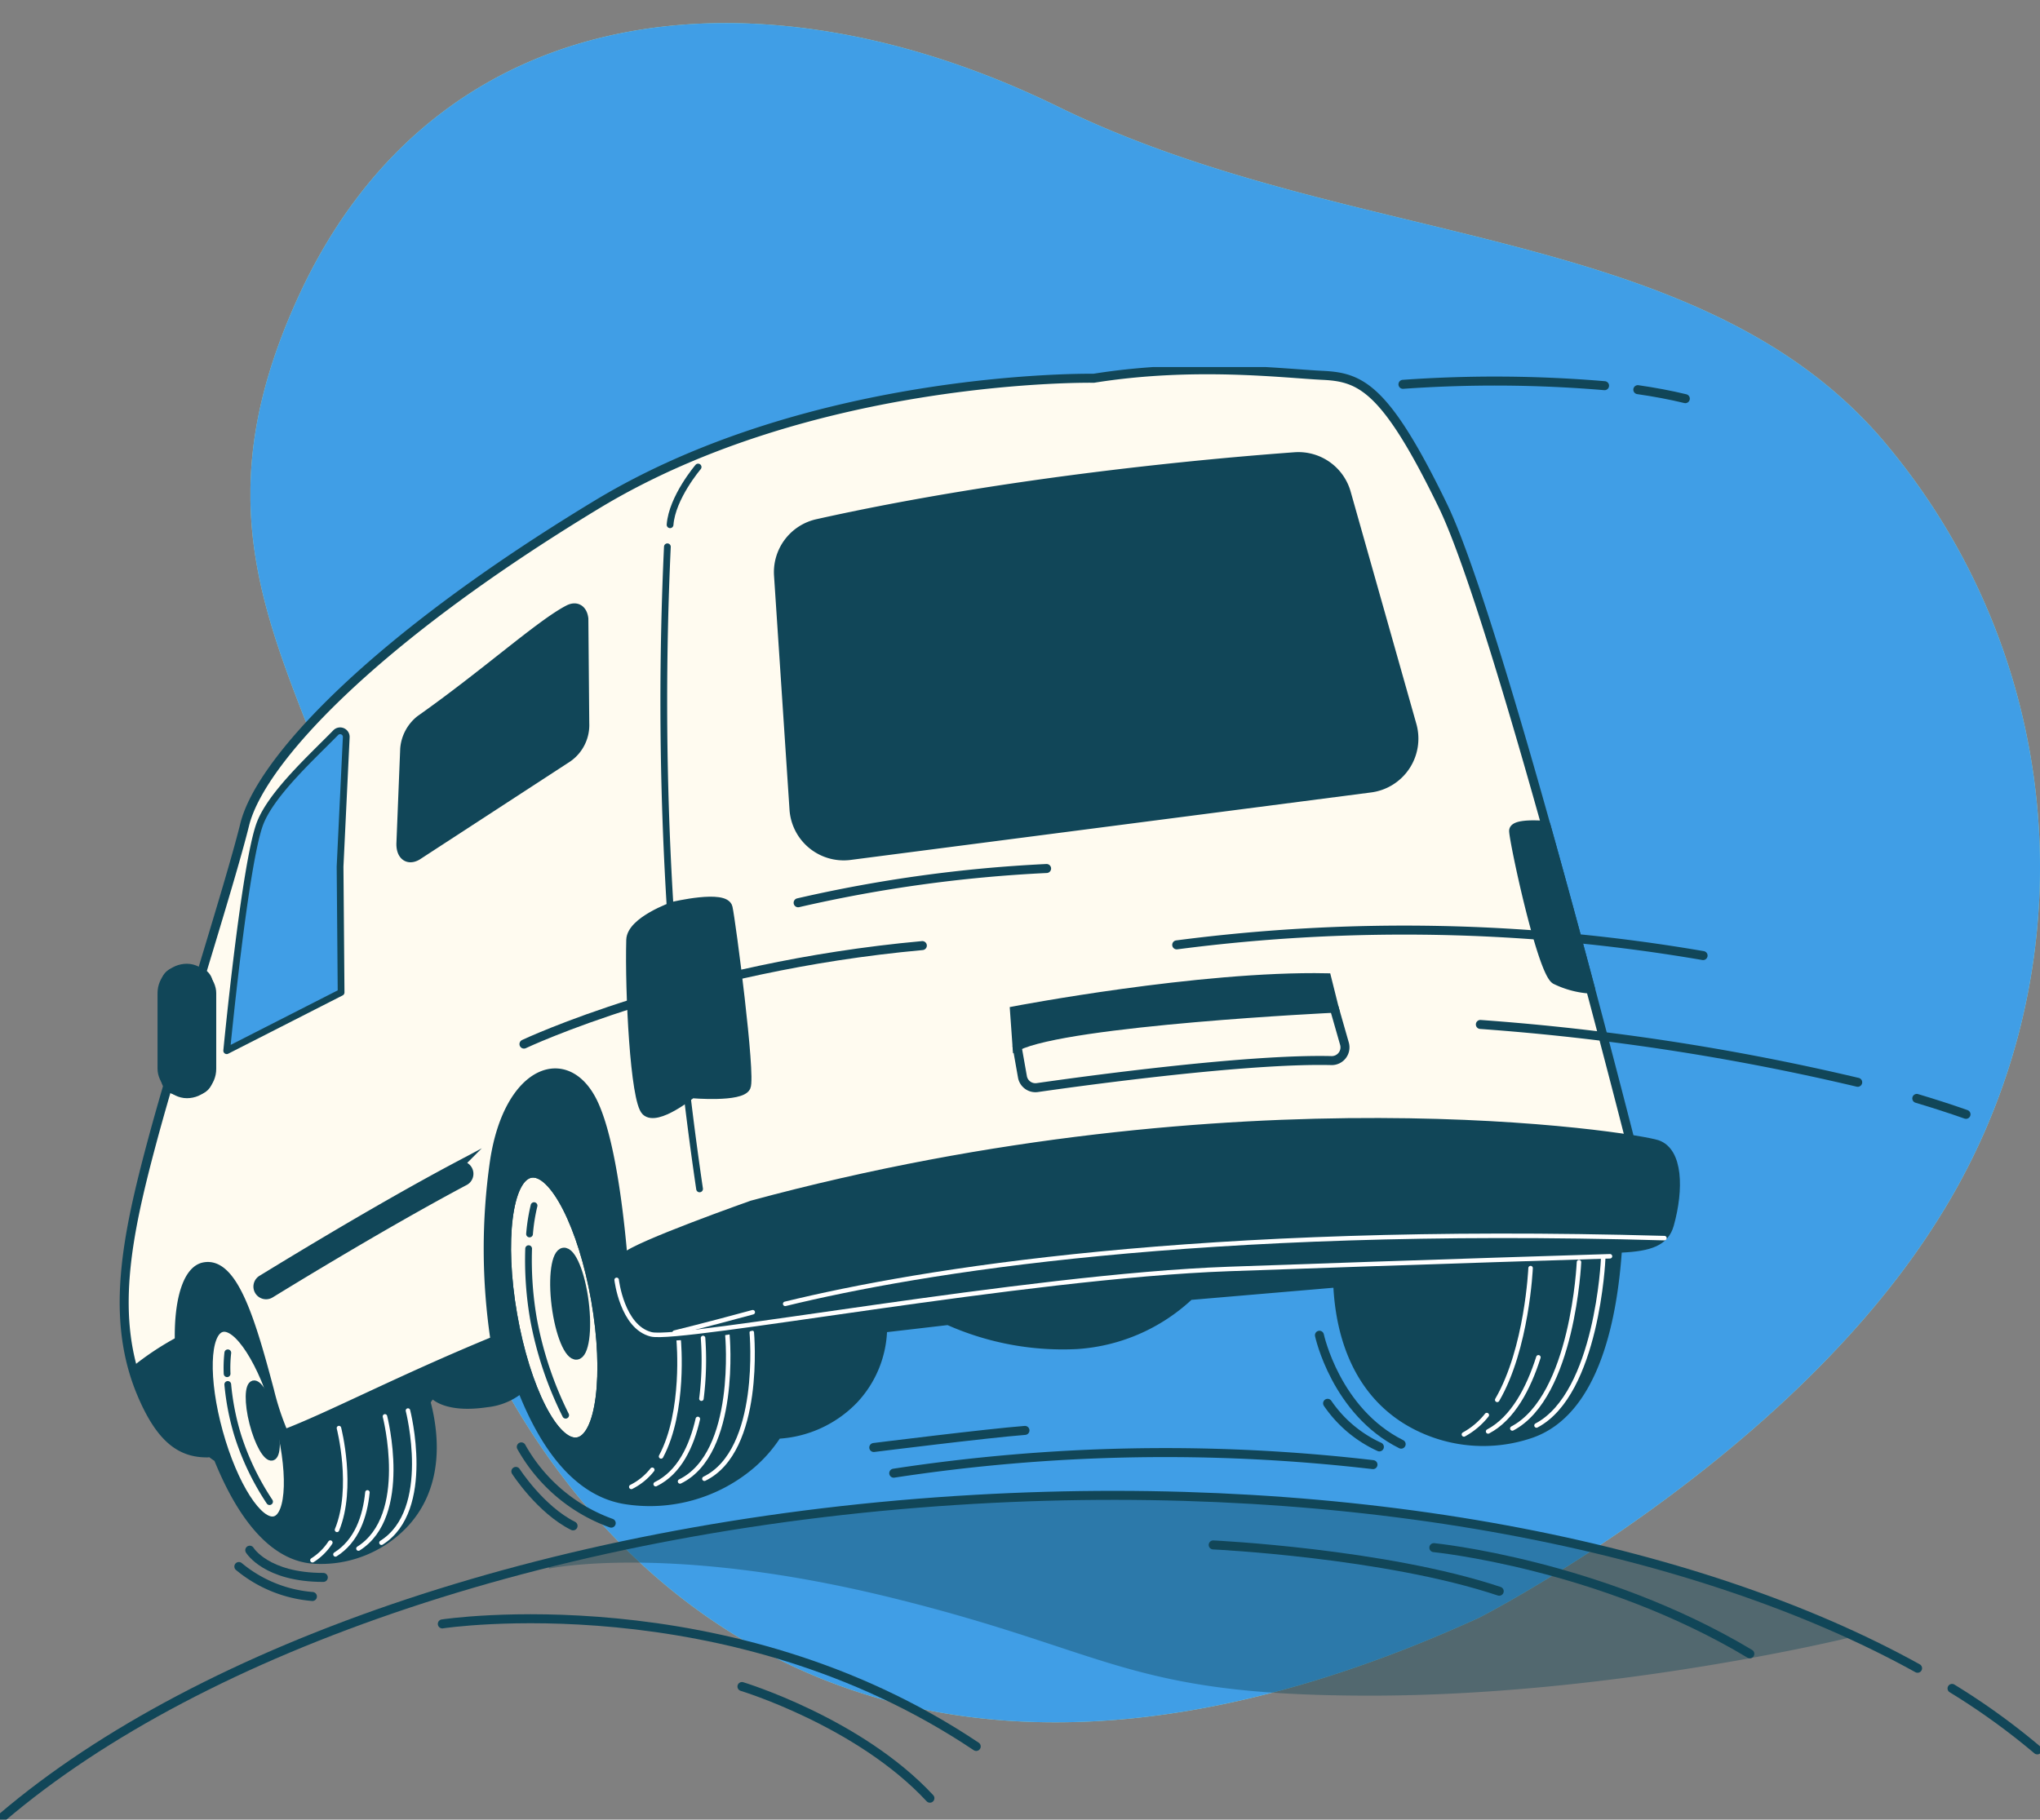 <svg xmlns="http://www.w3.org/2000/svg" xmlns:xlink="http://www.w3.org/1999/xlink" width="226.68" height="202.245" viewBox="0 0 226.68 202.245"><rect x="0" y="0" width="226.68" height="202.245" fill="#808080" stroke="none"/><defs><clipPath id="clip-path"><rect id="Rectangle_3238" data-name="Rectangle 3238" width="198.85" height="195.134" fill="#add9b7"></rect></clipPath><clipPath id="clip-path-2"><rect id="Rectangle_3237" data-name="Rectangle 3237" width="198.85" height="188.864" fill="#f04469"></rect></clipPath><clipPath id="clip-path-3"><rect id="Rectangle_3236" data-name="Rectangle 3236" width="226.68" height="161.448" fill="none"></rect></clipPath><clipPath id="clip-path-4"><rect id="Rectangle_3226" data-name="Rectangle 3226" width="226.68" height="161.448" fill="#fcfcfa"></rect></clipPath><clipPath id="clip-path-7"><rect id="Rectangle_3234" data-name="Rectangle 3234" width="144.857" height="22.257" fill="#114658"></rect></clipPath></defs><g id="Group_25847" data-name="Group 25847" transform="translate(-448.66 -1977.441)"><g id="Group_25713" data-name="Group 25713" transform="translate(675.34 2172.574) rotate(180)"><g id="Group_25646" data-name="Group 25646" clip-path="url(#clip-path)"><path id="Path_94502" data-name="Path 94502" d="M62.324,19.92S28.5,37.153,11.631,63.712A73.273,73.273,0,0,0,16.6,149.771c20.5,25.368,59.682,22.025,92.486,38.087s69,12.757,84.515-21.276-7.877-46.746-11.9-86.128S142.178-16.6,62.324,19.92" transform="translate(0 -4.592)" fill="#add9b7"></path><g id="Group_25644" data-name="Group 25644" transform="translate(0 3.702)"><g id="Group_25643" data-name="Group 25643" clip-path="url(#clip-path-2)"><path id="Path_94503" data-name="Path 94503" d="M62.324,19.92S28.5,37.153,11.631,63.712A73.273,73.273,0,0,0,16.6,149.771c20.5,25.368,59.682,22.025,92.486,38.087s69,12.757,84.515-21.276-7.877-46.746-11.9-86.128S142.178-16.6,62.324,19.92" transform="translate(0 -8.294)" fill="#409ee6"></path></g></g></g></g><g id="Group_25642" data-name="Group 25642" transform="translate(448.66 2018.238)"><g id="Group_25641" data-name="Group 25641" clip-path="url(#clip-path-3)"><g id="Group_25616" data-name="Group 25616"><g id="Group_25615" data-name="Group 25615" clip-path="url(#clip-path-4)"><path id="Path_94414" data-name="Path 94414" d="M183.6,124.231l0-.039c-4.942-1.639-12.52-1.086-13.646-.412a11.1,11.1,0,0,0-3.055,3,35.972,35.972,0,0,0-5.619,12.53L107.556,144.3A28.89,28.89,0,0,0,99.6,133.886a8.616,8.616,0,0,0-2.908-1.6,4.481,4.481,0,0,0-1.405.045c-1.95-5.644-4.71-11.092-8.157-11.437-7.284-.728-19.941,1.7-23.4,8.752s-4.54,24.637-4.54,24.637L56.756,156.7a28.219,28.219,0,0,0-7.214-8.929,8.616,8.616,0,0,0-2.908-1.6,16.01,16.01,0,0,0-5.564,1.035c-.1-.094-.2-.189-.308-.28-2.4-2.032-7.387-3.139-10.156,2.031s.554,14.958,2.216,17.174a11.054,11.054,0,0,0,2.975,2.861c1.957,4.853,5.423,11.02,10.826,11.305a12.833,12.833,0,0,0,9.944-3.913c3.491-3.651,3.866-8.734,2.55-13.725l.561-.823s1.255,1.786,6.082,1.061a7.1,7.1,0,0,0,3.791-1.575c2.258,5.748,5.893,11.487,11.676,12.363A17.469,17.469,0,0,0,95.214,169.7a15.356,15.356,0,0,0,2.876-3.3,12.807,12.807,0,0,0,8.535-3.91,11.945,11.945,0,0,0,3.233-7.9l7.149-.832a31.3,31.3,0,0,0,14.3,2.675,20.3,20.3,0,0,0,12.582-5.457l16.29-1.391c.277,6.315,2.544,12.1,7.866,15.3a16.452,16.452,0,0,0,13.68,1.46c7.514-2.521,9.3-13.681,9.776-20.466.768-10.852-2.7-20.085-7.9-21.649" transform="translate(-11.658 -47.658)" fill="#114658"></path><path id="Path_94415" data-name="Path 94415" d="M183.6,124.231l0-.039c-4.942-1.639-12.52-1.086-13.646-.412a11.1,11.1,0,0,0-3.055,3,35.972,35.972,0,0,0-5.619,12.53L107.556,144.3A28.89,28.89,0,0,0,99.6,133.886a8.616,8.616,0,0,0-2.908-1.6,4.481,4.481,0,0,0-1.405.045c-1.95-5.644-4.71-11.092-8.157-11.437-7.284-.728-19.941,1.7-23.4,8.752s-4.54,24.637-4.54,24.637L56.756,156.7a28.219,28.219,0,0,0-7.214-8.929,8.616,8.616,0,0,0-2.908-1.6,16.01,16.01,0,0,0-5.564,1.035c-.1-.094-.2-.189-.308-.28-2.4-2.032-7.387-3.139-10.156,2.031s.554,14.958,2.216,17.174a11.054,11.054,0,0,0,2.975,2.861c1.957,4.853,5.423,11.02,10.826,11.305a12.833,12.833,0,0,0,9.944-3.913c3.491-3.651,3.866-8.734,2.55-13.725l.561-.823s1.255,1.786,6.082,1.061a7.1,7.1,0,0,0,3.791-1.575c2.258,5.748,5.893,11.487,11.676,12.363A17.469,17.469,0,0,0,95.214,169.7a15.356,15.356,0,0,0,2.876-3.3,12.807,12.807,0,0,0,8.535-3.91,11.945,11.945,0,0,0,3.233-7.9l7.149-.832a31.3,31.3,0,0,0,14.3,2.675,20.3,20.3,0,0,0,12.582-5.457l16.29-1.391c.277,6.315,2.544,12.1,7.866,15.3a16.452,16.452,0,0,0,13.68,1.46c7.514-2.521,9.3-13.681,9.776-20.466C192.265,135.028,188.795,125.794,183.6,124.231Z" transform="translate(-11.658 -47.658)" fill="none" stroke="#114658" stroke-linecap="round" stroke-linejoin="round" stroke-width="0.75"></path><path id="Path_94416" data-name="Path 94416" d="M118.208,202.469a6.856,6.856,0,0,1-2.329,1.9" transform="translate(-45.73 -79.901)" fill="none" stroke="#fff" stroke-linecap="round" stroke-linejoin="round" stroke-width="0.5"></path><path id="Path_94417" data-name="Path 94417" d="M123.3,178.766s.722,7.856-1.961,12.863" transform="translate(-47.883 -70.547)" fill="none" stroke="#fff" stroke-linecap="round" stroke-linejoin="round" stroke-width="0.5"></path><path id="Path_94418" data-name="Path 94418" d="M125.038,193.13c-.688,3.027-2.05,5.962-4.686,7.249" transform="translate(-47.495 -76.215)" fill="none" stroke="#fff" stroke-linecap="round" stroke-linejoin="round" stroke-width="0.5"></path><path id="Path_94419" data-name="Path 94419" d="M130.088,177.772s1.2,13.086-5.265,16.245" transform="translate(-49.259 -70.155)" fill="none" stroke="#fff" stroke-linecap="round" stroke-linejoin="round" stroke-width="0.5"></path><path id="Path_94420" data-name="Path 94420" d="M134.561,177.275s1.2,13.086-5.265,16.245" transform="translate(-51.024 -69.959)" fill="none" stroke="#fff" stroke-linecap="round" stroke-linejoin="round" stroke-width="0.5"></path><path id="Path_94421" data-name="Path 94421" d="M271.25,192.422a8.353,8.353,0,0,1-2.541,2.151" transform="translate(-106.041 -75.936)" fill="none" stroke="#fff" stroke-linecap="round" stroke-linejoin="round" stroke-width="0.5"></path><path id="Path_94422" data-name="Path 94422" d="M278.528,165.436s-.388,8.953-3.707,14.647" transform="translate(-108.453 -65.287)" fill="none" stroke="#fff" stroke-linecap="round" stroke-linejoin="round" stroke-width="0.5"></path><path id="Path_94423" data-name="Path 94423" d="M278.738,181.816c-1.095,3.446-2.834,6.784-5.589,8.24" transform="translate(-107.794 -71.751)" fill="none" stroke="#fff" stroke-linecap="round" stroke-linejoin="round" stroke-width="0.5"></path><path id="Path_94424" data-name="Path 94424" d="M285,164.341s-.646,14.915-7.407,18.487" transform="translate(-109.546 -64.854)" fill="none" stroke="#fff" stroke-linecap="round" stroke-linejoin="round" stroke-width="0.5"></path><path id="Path_94425" data-name="Path 94425" d="M289.437,163.793s-.646,14.915-7.407,18.487" transform="translate(-111.298 -64.638)" fill="none" stroke="#fff" stroke-linecap="round" stroke-linejoin="round" stroke-width="0.5"></path><path id="Path_94426" data-name="Path 94426" d="M59.338,215.834a6.555,6.555,0,0,1-1.987,1.963" transform="translate(-22.633 -85.175)" fill="none" stroke="#fff" stroke-linecap="round" stroke-linejoin="round" stroke-width="0.5"></path><path id="Path_94427" data-name="Path 94427" d="M62.075,194.807s1.708,6.632-.215,11.314" transform="translate(-24.412 -76.877)" fill="none" stroke="#fff" stroke-linecap="round" stroke-linejoin="round" stroke-width="0.5"></path><path id="Path_94428" data-name="Path 94428" d="M65.127,206.616c-.268,2.7-1.194,5.409-3.554,6.894" transform="translate(-24.299 -81.537)" fill="none" stroke="#fff" stroke-linecap="round" stroke-linejoin="round" stroke-width="0.5"></path><path id="Path_94429" data-name="Path 94429" d="M68.74,192.662s2.846,11.048-2.945,14.692" transform="translate(-25.965 -76.031)" fill="none" stroke="#fff" stroke-linecap="round" stroke-linejoin="round" stroke-width="0.5"></path><path id="Path_94430" data-name="Path 94430" d="M72.962,191.589s2.846,11.048-2.945,14.692" transform="translate(-27.631 -75.607)" fill="none" stroke="#fff" stroke-linecap="round" stroke-linejoin="round" stroke-width="0.5"></path><path id="Path_94431" data-name="Path 94431" d="M102.886,162.135c1.439,8.242.541,15.285-2.006,15.73s-5.778-5.877-7.217-14.12-.541-15.286,2.006-15.73,5.778,5.877,7.217,14.12" transform="translate(-36.692 -58.403)" fill="#fffbf0" stroke="#114658" stroke-width="1"></path><path id="Path_94432" data-name="Path 94432" d="M102.886,162.135c1.439,8.242.541,15.285-2.006,15.73s-5.778-5.877-7.217-14.12-.541-15.286,2.006-15.73S101.447,153.893,102.886,162.135Z" transform="translate(-36.692 -58.403)" fill="none" stroke="#114658" stroke-linecap="round" stroke-linejoin="round" stroke-width="1"></path><path id="Path_94433" data-name="Path 94433" d="M105.091,168.04c.4,3.159.027,5.81-.834,5.919s-1.886-2.363-2.286-5.523-.027-5.81.834-5.919,1.886,2.363,2.286,5.523" transform="translate(-40.177 -64.133)" fill="#114658"></path><path id="Path_94434" data-name="Path 94434" d="M105.091,168.04c.4,3.159.027,5.81-.834,5.919s-1.886-2.363-2.286-5.523-.027-5.81.834-5.919S104.69,164.88,105.091,168.04Z" transform="translate(-40.177 -64.133)" fill="none" stroke="#114658" stroke-linecap="round" stroke-linejoin="round" stroke-width="1"></path><path id="Path_94435" data-name="Path 94435" d="M97.2,157.114a20.4,20.4,0,0,1,.5-3.15" transform="translate(-38.358 -60.759)" fill="none" stroke="#114658" stroke-linecap="round" stroke-linejoin="round" stroke-width="0.75"></path><path id="Path_94436" data-name="Path 94436" d="M101.133,180.377a40.086,40.086,0,0,1-3.561-10.611,38.4,38.4,0,0,1-.554-7.9" transform="translate(-38.277 -63.877)" fill="none" stroke="#114658" stroke-linecap="round" stroke-linejoin="round" stroke-width="0.75"></path><path id="Path_94437" data-name="Path 94437" d="M45.986,186.149c1.642,5.925,1.489,11.139-.342,11.647s-4.646-3.885-6.287-9.809-1.489-11.139.342-11.647,4.646,3.885,6.287,9.809" transform="translate(-15.082 -69.574)" fill="#c6ff00"></path><path id="Path_94438" data-name="Path 94438" d="M45.986,186.149c1.642,5.925,1.489,11.139-.342,11.647s-4.646-3.885-6.287-9.809-1.489-11.139.342-11.647S44.344,180.225,45.986,186.149Z" transform="translate(-15.082 -69.574)" fill="#fffbf0" stroke="#114658" stroke-linecap="round" stroke-linejoin="round" stroke-width="1"></path><path id="Path_94439" data-name="Path 94439" d="M48.351,190.477c.574,2.251.542,4.2-.071,4.359s-1.577-1.541-2.151-3.792-.542-4.2.071-4.359S47.777,188.226,48.351,190.477Z" transform="translate(-18.042 -73.668)" fill="#114658" stroke="#114658" stroke-linecap="round" stroke-linejoin="round" stroke-width="0.75"></path><path id="Path_94440" data-name="Path 94440" d="M41.678,183.313a14.878,14.878,0,0,1,.078-2.324" transform="translate(-16.443 -71.424)" fill="none" stroke="#114658" stroke-linecap="round" stroke-linejoin="round" stroke-width="0.75"></path><path id="Path_94441" data-name="Path 94441" d="M46.452,199.824a29.243,29.243,0,0,1-3.531-7.359,28.008,28.008,0,0,1-1.113-5.668" transform="translate(-16.499 -73.716)" fill="none" stroke="#114658" stroke-linecap="round" stroke-linejoin="round" stroke-width="0.75"></path><path id="Path_94442" data-name="Path 94442" d="M169.334,15.626C162.954,2.461,160.2,1.318,155.957,1.119s-14.267-1.464-25.425.324c0,0-31.144-.544-55.234,14.047C50.14,30.728,37.9,44.114,36.187,51.052s-7.558,25.014-10.33,35.377-4.667,19.493-1.129,27.883c2.139,5.074,4.413,6.6,7.338,6.575a21.393,21.393,0,0,1-1.182-2.489c-2.9-7.195-2.551-17.5.763-18.185s5.3,6.227,7.3,13.747a30.071,30.071,0,0,0,1.608,4.835c4.956-1.869,12.9-6.06,23.456-10.4a68.243,68.243,0,0,1-.067-19.93c1.562-10.332,8.166-12.615,11.047-6.328,2.375,5.185,3.26,16.783,3.5,20.692a44.008,44.008,0,0,1,9.969-2.555s36.132-8.157,62.76-8.814,39.935-1.288,39.935-1.288-15.442-61.385-21.822-74.55" transform="translate(-8.997 -0.197)" fill="#fffbf0"></path></g></g><g id="Group_25635" data-name="Group 25635"><g id="Group_25634" data-name="Group 25634" clip-path="url(#clip-path-3)"><path id="Path_94448" data-name="Path 94448" d="M169.334,15.626C162.954,2.461,160.2,1.318,155.957,1.119s-14.267-1.464-25.425.324c0,0-31.144-.544-55.234,14.047C50.14,30.728,37.9,44.114,36.187,51.052s-7.558,25.014-10.33,35.377-4.667,19.493-1.129,27.883c2.139,5.074,4.413,6.6,7.338,6.575a21.393,21.393,0,0,1-1.182-2.489c-2.9-7.195-2.551-17.5.763-18.185s5.3,6.227,7.3,13.747a30.071,30.071,0,0,0,1.608,4.835c4.956-1.869,12.9-6.06,23.456-10.4a68.243,68.243,0,0,1-.067-19.93c1.562-10.332,8.166-12.615,11.047-6.328,2.375,5.185,3.26,16.783,3.5,20.692a44.008,44.008,0,0,1,9.969-2.555s36.132-8.157,62.76-8.814,39.935-1.288,39.935-1.288S175.714,28.79,169.334,15.626Z" transform="translate(-8.997 -0.197)" fill="none" stroke="#114658" stroke-linecap="round" stroke-linejoin="round" stroke-width="1"></path><path id="Path_94450" data-name="Path 94450" d="M29.588,178.593a31.877,31.877,0,0,0-5.1,3.394,23.344,23.344,0,0,0,.908,2.606c2.139,5.074,4.413,6.6,7.338,6.576a21.345,21.345,0,0,1-1.182-2.489,29.435,29.435,0,0,1-1.963-10.087" transform="translate(-9.663 -70.479)" fill="#114658"></path><path id="Path_94451" data-name="Path 94451" d="M29.588,178.593a31.877,31.877,0,0,0-5.1,3.394,23.344,23.344,0,0,0,.908,2.606c2.139,5.074,4.413,6.6,7.338,6.576a21.345,21.345,0,0,1-1.182-2.489A29.435,29.435,0,0,1,29.588,178.593Z" transform="translate(-9.663 -70.479)" fill="none" stroke="#114658" stroke-linecap="round" stroke-linejoin="round" stroke-width="0.75"></path><path id="Path_94452" data-name="Path 94452" d="M48.252,160.96a.908.908,0,0,1-.434-1.706c.146-.079,11.925-7.381,21.685-12.565a.908.908,0,0,1,.852,1.6c-9.752,5.181-21.524,12.477-21.67,12.557a.905.905,0,0,1-.432.11" transform="translate(-18.683 -57.846)" fill="#114658"></path><path id="Path_94453" data-name="Path 94453" d="M48.252,160.96a.908.908,0,0,1-.434-1.706c.146-.079,11.925-7.381,21.685-12.565a.908.908,0,0,1,.852,1.6c-9.752,5.181-21.524,12.477-21.67,12.557A.905.905,0,0,1,48.252,160.96Z" transform="translate(-18.683 -57.846)" fill="none" stroke="#114658" stroke-miterlimit="10" stroke-width="1"></path><path id="Path_94454" data-name="Path 94454" d="M74.008,59.888l-.416,10.394c-.088,1.419.734,2.1,1.8,1.494l16.735-10.9a4.42,4.42,0,0,0,1.889-3.847l-.1-11.6c-.118-1.052-.833-1.481-1.713-1.025-3.144,1.626-9.223,7.137-16.491,12.264a4.582,4.582,0,0,0-1.7,3.212" transform="translate(-29.039 -17.455)" fill="#547261"></path><path id="Path_94455" data-name="Path 94455" d="M74.008,59.888l-.416,10.394c-.088,1.419.734,2.1,1.8,1.494l16.735-10.9a4.42,4.42,0,0,0,1.889-3.847l-.1-11.6c-.118-1.052-.833-1.481-1.713-1.025-3.144,1.626-9.223,7.137-16.491,12.264A4.582,4.582,0,0,0,74.008,59.888Z" transform="translate(-29.039 -17.455)" fill="#114658" stroke="#114658" stroke-linecap="round" stroke-linejoin="round" stroke-width="1"></path><path id="Path_94457" data-name="Path 94457" d="M142.89,29.608l1.72,26a5.534,5.534,0,0,0,6.157,5.173l57.826-7.5a5.534,5.534,0,0,0,4.693-7l-7.3-25.813a5.532,5.532,0,0,0-5.729-4.014c-9.372.686-31.848,2.7-53.063,7.434a5.531,5.531,0,0,0-4.308,5.726" transform="translate(-56.385 -6.485)" fill="#114658"></path><path id="Path_94458" data-name="Path 94458" d="M142.89,29.608l1.72,26a5.534,5.534,0,0,0,6.157,5.173l57.826-7.5a5.534,5.534,0,0,0,4.693-7l-7.3-25.813a5.532,5.532,0,0,0-5.729-4.014c-9.372.686-31.848,2.7-53.063,7.434A5.531,5.531,0,0,0,142.89,29.608Z" transform="translate(-56.385 -6.485)" fill="none" stroke="#114658" stroke-linecap="round" stroke-linejoin="round" stroke-width="1"></path><path id="Path_94460" data-name="Path 94460" d="M186.214,115.787s20.589-3.949,34.691-3.667l.846,3.385s-29.614,1.411-35.255,4.231Z" transform="translate(-73.486 -44.241)" fill="#114658" stroke="#114658" stroke-width="1"></path><path id="Path_94461" data-name="Path 94461" d="M186.214,115.787s20.589-3.949,34.691-3.667l.846,3.385s-29.614,1.411-35.255,4.231Z" transform="translate(-73.486 -44.241)" fill="none" stroke="#114658" stroke-linecap="round" stroke-linejoin="round" stroke-width="0.75"></path><path id="Path_94462" data-name="Path 94462" d="M186.68,121.952l.6,3.39a1.466,1.466,0,0,0,1.653,1.2c5.166-.742,23.291-3.227,32.672-3a1.471,1.471,0,0,0,1.46-1.872l-1.128-3.946" transform="translate(-73.67 -46.457)" fill="none" stroke="#114658" stroke-linecap="round" stroke-linejoin="round" stroke-width="1"></path><path id="Path_94463" data-name="Path 94463" d="M54.327,95.863l-.114-13.985L54.9,67.5a.681.681,0,0,0-1.168-.51c-2.6,2.662-7.057,6.694-8.378,10-1.711,4.281-3.738,25.351-3.738,25.351Z" transform="translate(-16.425 -26.355)" fill="#98cba4"></path><path id="Path_94464" data-name="Path 94464" d="M54.327,95.863l-.114-13.985L54.9,67.5a.681.681,0,0,0-1.168-.51c-2.6,2.662-7.057,6.694-8.378,10-1.711,4.281-3.738,25.351-3.738,25.351Z" transform="translate(-16.425 -26.355)" fill="#409ee6" stroke="#114658" stroke-linecap="round" stroke-linejoin="round" stroke-width="0.75"></path><path id="Path_94465" data-name="Path 94465" d="M33.436,124.37H31.409a1.872,1.872,0,0,1-1.872-1.872V112.049a1.872,1.872,0,0,1,1.872-1.872h2.027a1.872,1.872,0,0,1,1.872,1.872V122.5a1.872,1.872,0,0,1-1.872,1.872" transform="translate(-11.656 -43.479)" fill="#114658"></path><rect id="Rectangle_3232" data-name="Rectangle 3232" width="5.771" height="14.193" rx="2.885" transform="translate(17.881 66.698)" fill="none" stroke="#114658" stroke-linecap="round" stroke-linejoin="round" stroke-width="0.75"></rect><path id="Path_94466" data-name="Path 94466" d="M128.335,147.671s-12.907,4.557-14.087,5.8-1.061,6.081,1.722,8.435,22.635-2.981,36.826-4.541,45.321-3.843,58.023-4.459,18.5,1.058,19.608-2.906,1.009-8.2-1.434-9.048-46.521-7.936-100.659,6.721" transform="translate(-44.807 -54.655)" fill="#114658"></path><path id="Path_94467" data-name="Path 94467" d="M128.335,147.671s-12.907,4.557-14.087,5.8-1.061,6.081,1.722,8.435,22.635-2.981,36.826-4.541,45.321-3.843,58.023-4.459,18.5,1.058,19.608-2.906,1.009-8.2-1.434-9.048S182.473,133.014,128.335,147.671Z" transform="translate(-44.807 -54.655)" fill="none" stroke="#114658" stroke-linecap="round" stroke-linejoin="round" stroke-width="0.75"></path><path id="Path_94468" data-name="Path 94468" d="M113.188,165.886s.605,5.247,3.834,6.054,41.569-6.457,64.169-7.264,42.376-1.412,42.376-1.412" transform="translate(-44.668 -64.429)" fill="none" stroke="#fff" stroke-linecap="round" stroke-linejoin="round" stroke-width="0.5"></path><path id="Path_94469" data-name="Path 94469" d="M144.124,167.069c14.988-3.655,45.823-8.769,97.7-7.306" transform="translate(-56.876 -62.946)" fill="none" stroke="#fff" stroke-linecap="round" stroke-linejoin="round" stroke-width="0.5"></path><path id="Path_94470" data-name="Path 94470" d="M123.83,175.8s3.44-.837,8.682-2.266" transform="translate(-48.867 -68.481)" fill="none" stroke="#fff" stroke-linecap="round" stroke-linejoin="round" stroke-width="0.5"></path><path id="Path_94471" data-name="Path 94471" d="M128.93,178.269a34.075,34.075,0,0,1-.181,6.745" transform="translate(-50.809 -70.351)" fill="none" stroke="#fff" stroke-linecap="round" stroke-linejoin="round" stroke-width="0.5"></path><path id="Path_94472" data-name="Path 94472" d="M126.11,18.355s-2.888,3.384-3.115,6.417" transform="translate(-48.538 -7.243)" fill="none" stroke="#114658" stroke-linecap="round" stroke-linejoin="round" stroke-width="0.75"></path><path id="Path_94473" data-name="Path 94473" d="M122.238,33a371.2,371.2,0,0,0,3.577,71.367" transform="translate(-48.08 -13.022)" fill="none" stroke="#114658" stroke-linecap="round" stroke-linejoin="round" stroke-width="0.75"></path><path id="Path_94474" data-name="Path 94474" d="M120.514,98.626s-4.694,1.633-4.752,3.75c-.156,5.7.441,17.853,1.681,19.034s5.1-1.943,5.1-1.943,5.462.471,6.037-.754-1.665-18.429-2.006-19.934-6.059-.153-6.059-.153" transform="translate(-45.674 -38.701)" fill="#114658"></path><path id="Path_94475" data-name="Path 94475" d="M120.514,98.626s-4.694,1.633-4.752,3.75c-.156,5.7.441,17.853,1.681,19.034s5.1-1.943,5.1-1.943,5.462.471,6.037-.754-1.665-18.429-2.006-19.934S120.514,98.626,120.514,98.626Z" transform="translate(-45.674 -38.701)" fill="none" stroke="#114658" stroke-linecap="round" stroke-linejoin="round" stroke-width="1"></path><path id="Path_94476" data-name="Path 94476" d="M282.481,101.279a10.273,10.273,0,0,0,3.905,1.033c-1.5-5.642-3.2-11.927-4.959-18.2-1.585-.113-3.611-.113-3.593.625.03,1.21,3.112,15.668,4.647,16.538" transform="translate(-109.642 -33.173)" fill="#114658"></path><path id="Path_94477" data-name="Path 94477" d="M282.481,101.279a10.273,10.273,0,0,0,3.905,1.033c-1.5-5.642-3.2-11.927-4.959-18.2-1.585-.113-3.611-.113-3.593.625C277.864,85.951,280.946,100.408,282.481,101.279Z" transform="translate(-109.642 -33.173)" fill="none" stroke="#114658" stroke-linecap="round" stroke-linejoin="round" stroke-width="1"></path><path id="Path_94478" data-name="Path 94478" d="M122.521,101.93s.2,10.9,1.009,15.134" transform="translate(-48.351 -40.225)" fill="none" stroke="#114658" stroke-linecap="round" stroke-linejoin="round" stroke-width="0.75"></path><path id="Path_94479" data-name="Path 94479" d="M215.993,105.031a195.848,195.848,0,0,1,58.486,1.191" transform="translate(-85.238 -40.808)" fill="none" stroke="#114658" stroke-linecap="round" stroke-linejoin="round" stroke-width="1"></path><path id="Path_94480" data-name="Path 94480" d="M351.836,134.28c1.857.554,3.685,1.143,5.468,1.77" transform="translate(-138.846 -52.991)" fill="none" stroke="#114658" stroke-linecap="round" stroke-linejoin="round" stroke-width="1"></path><path id="Path_94481" data-name="Path 94481" d="M271.727,120.7a263.918,263.918,0,0,1,41.928,6.429" transform="translate(-107.232 -47.631)" fill="none" stroke="#114658" stroke-linecap="round" stroke-linejoin="round" stroke-width="1"></path><path id="Path_94482" data-name="Path 94482" d="M164.051,201.6a199.679,199.679,0,0,1,53.25-.951" transform="translate(-64.74 -78.655)" fill="none" stroke="#114658" stroke-linecap="round" stroke-linejoin="round" stroke-width="1"></path><path id="Path_94483" data-name="Path 94483" d="M160.386,197.137s12.678-1.585,16.8-1.9" transform="translate(-63.294 -77.047)" fill="none" stroke="#114658" stroke-linecap="round" stroke-linejoin="round" stroke-width="1"></path><path id="Path_94484" data-name="Path 94484" d="M300.628,4.152c1.825.263,3.6.593,5.278,1" transform="translate(-118.638 -1.639)" fill="none" stroke="#114658" stroke-linecap="round" stroke-linejoin="round" stroke-width="1"></path><path id="Path_94485" data-name="Path 94485" d="M257.519,2.931a144.776,144.776,0,0,1,22.4.151" transform="translate(-101.625 -1.011)" fill="none" stroke="#114658" stroke-linecap="round" stroke-linejoin="round" stroke-width="1"></path><path id="Path_94486" data-name="Path 94486" d="M96.175,117.17s18.088-8.568,44.267-10.948" transform="translate(-37.954 -41.919)" fill="none" stroke="#114658" stroke-linecap="round" stroke-linejoin="round" stroke-width="1"></path><path id="Path_94487" data-name="Path 94487" d="M146.5,95.877a155.62,155.62,0,0,1,27.608-3.808" transform="translate(-57.813 -36.333)" fill="none" stroke="#114658" stroke-linecap="round" stroke-linejoin="round" stroke-width="1"></path><path id="Path_94488" data-name="Path 94488" d="M95.688,198.263a18.691,18.691,0,0,0,9.989,8.475" transform="translate(-37.762 -78.241)" fill="none" stroke="#114658" stroke-linecap="round" stroke-linejoin="round" stroke-width="1"></path><path id="Path_94489" data-name="Path 94489" d="M94.688,202.763s2.724,4.238,6.356,6.054" transform="translate(-37.367 -80.017)" fill="none" stroke="#114658" stroke-linecap="round" stroke-linejoin="round" stroke-width="1"></path><path id="Path_94490" data-name="Path 94490" d="M242.188,177.763s1.816,8.475,9.08,12.107" transform="translate(-95.575 -70.151)" fill="none" stroke="#114658" stroke-linecap="round" stroke-linejoin="round" stroke-width="1"></path><path id="Path_94491" data-name="Path 94491" d="M243.688,190.263a14,14,0,0,0,5.751,4.843" transform="translate(-96.167 -75.084)" fill="none" stroke="#114658" stroke-linecap="round" stroke-linejoin="round" stroke-width="1"></path><path id="Path_94492" data-name="Path 94492" d="M45.845,217.228s1.816,3.027,8.172,3.027" transform="translate(-18.092 -85.725)" fill="none" stroke="#114658" stroke-linecap="round" stroke-linejoin="round" stroke-width="1"></path><path id="Path_94493" data-name="Path 94493" d="M43.845,220.228a14.609,14.609,0,0,0,8.172,3.33" transform="translate(-17.303 -86.909)" fill="none" stroke="#114658" stroke-linecap="round" stroke-linejoin="round" stroke-width="1"></path></g></g><g id="Group_25640" data-name="Group 25640"><g id="Group_25639" data-name="Group 25639" clip-path="url(#clip-path-3)"><path id="Path_94494" data-name="Path 94494" d="M147.932,207.6a256.433,256.433,0,0,0-47.7,7.13l.376.564s13.318-2.825,37.937,3.229,26.232,10.9,53.272,10.9,53.272-6.457,53.272-6.457-1.22-.677-3.284-1.818c-24.243-10.266-57.515-15.607-93.874-13.544" transform="translate(-39.555 -81.753)" fill="#114658" opacity="0.417" style="mix-blend-mode: multiply;isolation: isolate"></path><path id="Path_94496" data-name="Path 94496" d="M81.188,230.389s31.782-4.843,59.326,13.621" transform="translate(-32.039 -90.693)" fill="none" stroke="#114658" stroke-linecap="round" stroke-linejoin="round" stroke-width="1"></path><path id="Path_94497" data-name="Path 94497" d="M136.188,242.263s13.015,3.935,20.885,12.41" transform="translate(-53.744 -95.605)" fill="none" stroke="#114658" stroke-linecap="round" stroke-linejoin="round" stroke-width="1"></path><path id="Path_94498" data-name="Path 94498" d="M263.188,216.763s18.464,1.816,35.111,11.8" transform="translate(-103.863 -85.542)" fill="none" stroke="#114658" stroke-linecap="round" stroke-linejoin="round" stroke-width="1"></path><path id="Path_94499" data-name="Path 94499" d="M358.306,242.608a76.81,76.81,0,0,1,9.47,6.831" transform="translate(-141.399 -95.741)" fill="none" stroke="#114658" stroke-linecap="round" stroke-linejoin="round" stroke-width="1"></path><path id="Path_94500" data-name="Path 94500" d="M.5,242.9c22.065-18.786,61.933-32.68,108.074-35.3,42.118-2.389,80.1,5.149,104.7,18.78" transform="translate(-0.197 -81.753)" fill="none" stroke="#114658" stroke-linecap="round" stroke-linejoin="round" stroke-width="1"></path><path id="Path_94501" data-name="Path 94501" d="M222.688,216.263s19.069.908,31.782,5.146" transform="translate(-87.88 -85.345)" fill="none" stroke="#114658" stroke-linecap="round" stroke-linejoin="round" stroke-width="1"></path></g></g></g></g></g></svg>